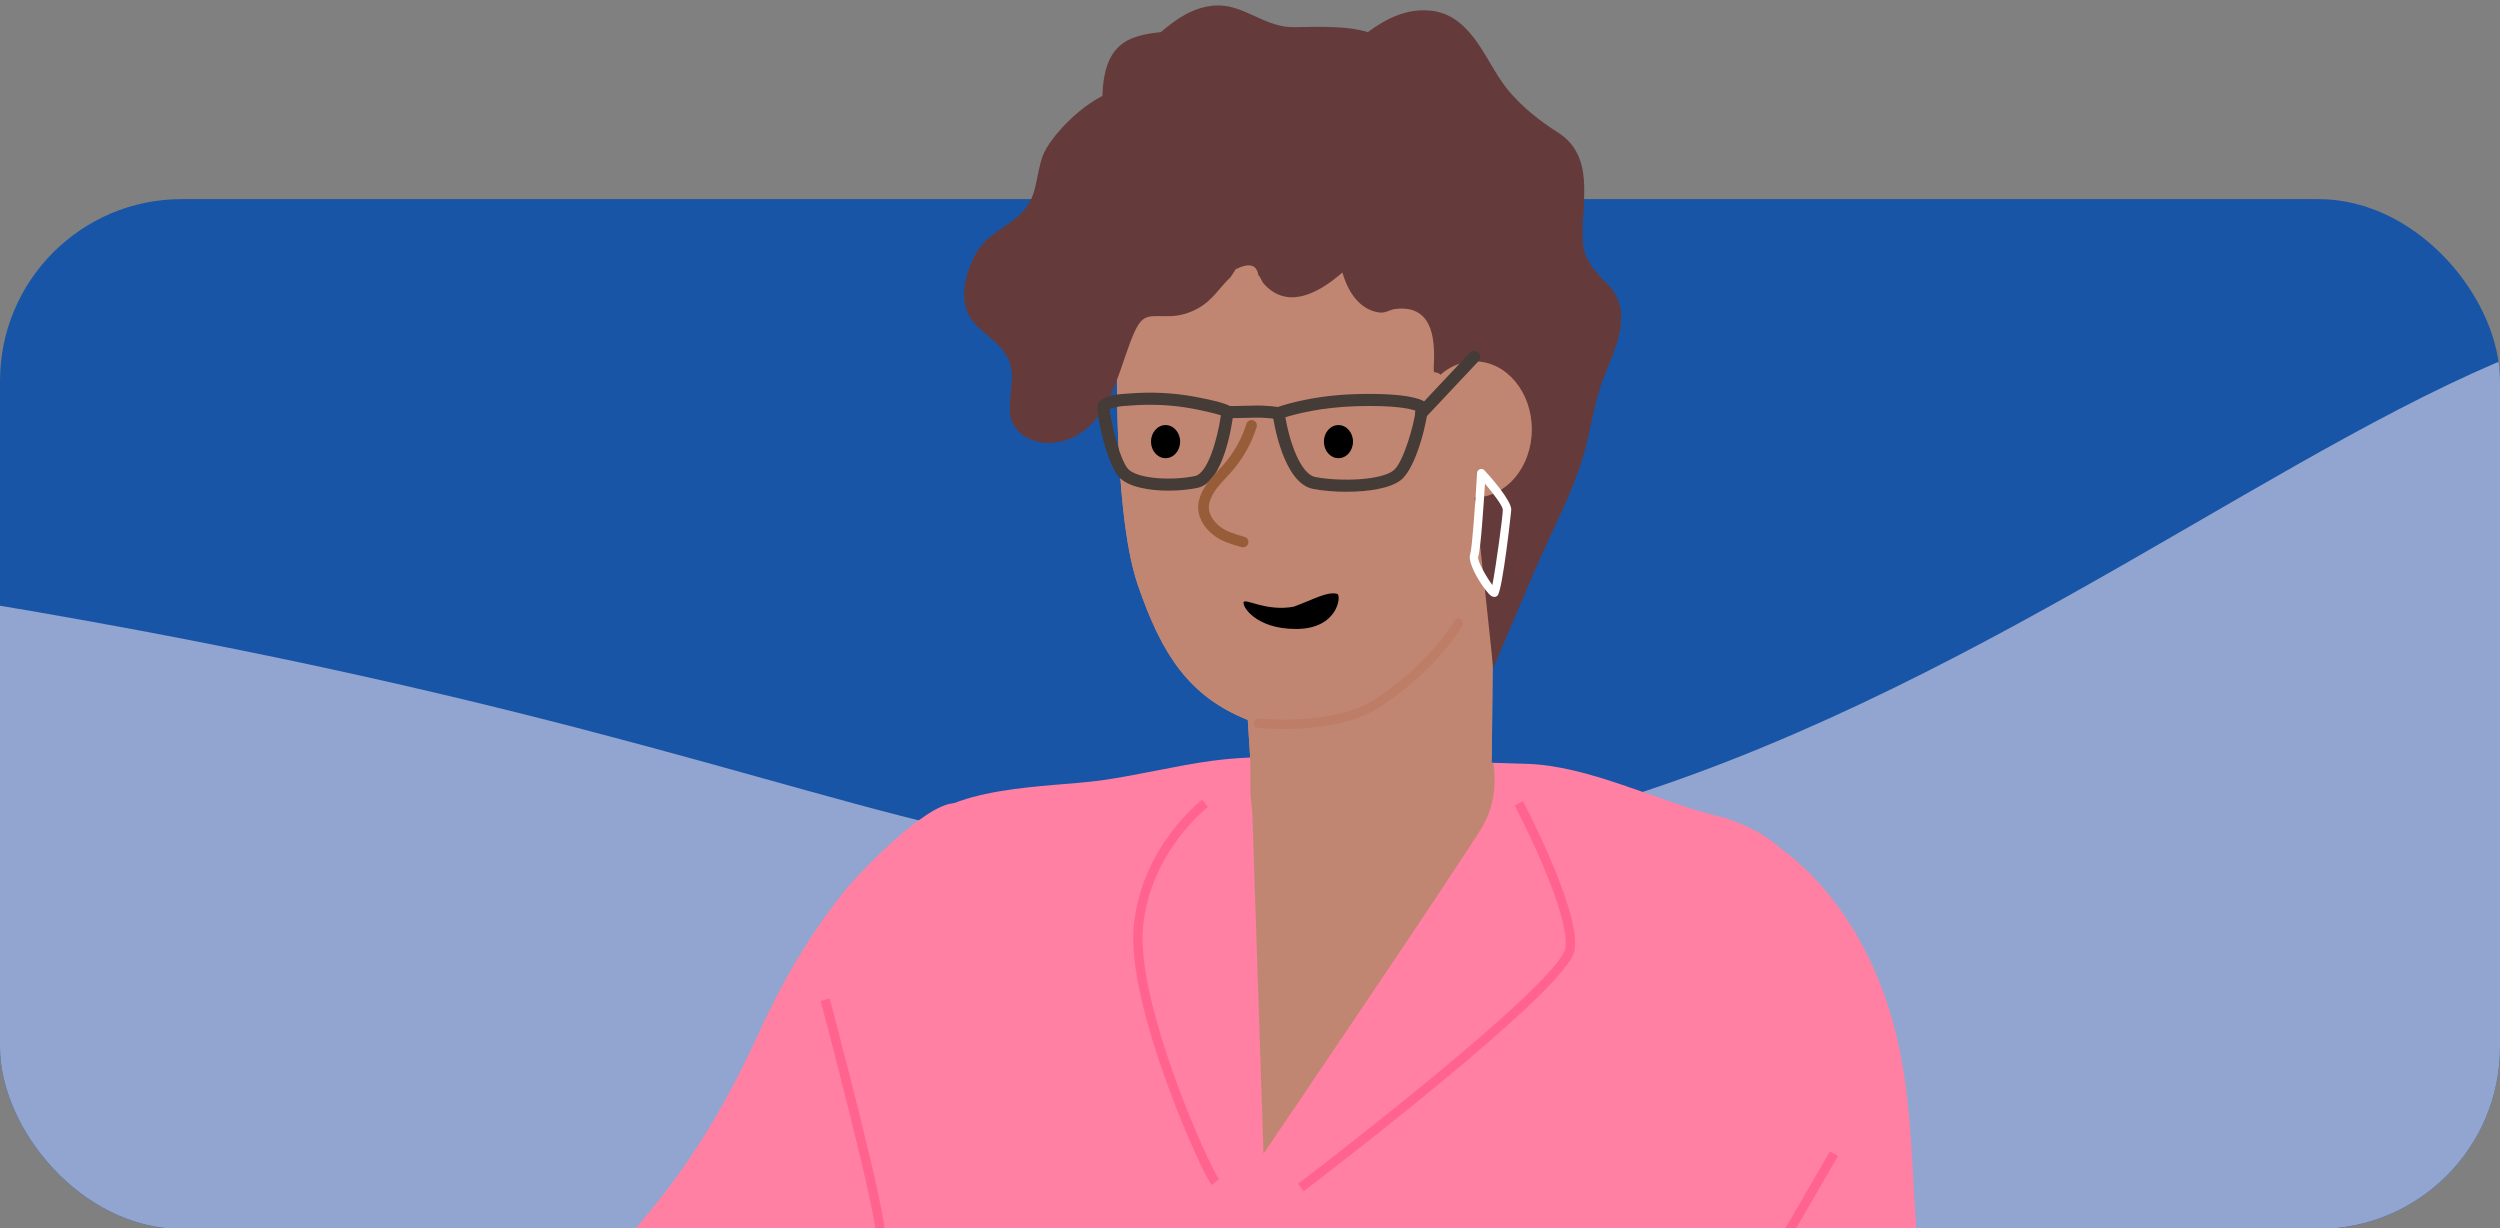 <?xml version="1.0" encoding="UTF-8"?>
<svg id="Layer_1" xmlns="http://www.w3.org/2000/svg" xmlns:xlink="http://www.w3.org/1999/xlink" viewBox="0 0 1074.76 528.05">
  <rect x="0" y="0" width="1074.76" height="528.05" fill="#808080" stroke="none"/>
  <defs>
    <style>
      .cls-1 {
        opacity: .49;
      }

      .cls-1, .cls-2, .cls-3, .cls-4, .cls-5, .cls-6, .cls-7 {
        fill: none;
      }

      .cls-1, .cls-3, .cls-4, .cls-5, .cls-6, .cls-7 {
        stroke-miterlimit: 10;
      }

      .cls-1, .cls-3, .cls-7 {
        stroke-linecap: round;
      }

      .cls-1, .cls-5 {
        stroke: #67a9db;
        stroke-width: .63px;
      }

      .cls-8 {
        fill: #fff;
      }

      .cls-9 {
        fill: #643b3a;
      }

      .cls-10 {
        clip-path: url(#clippath-1);
      }

      .cls-3, .cls-6 {
        stroke-width: 4px;
      }

      .cls-3, .cls-7 {
        stroke: #bd7d67;
      }

      .cls-11 {
        fill: #91a5d0;
      }

      .cls-4 {
        stroke: #c9c9c9;
        stroke-width: .12px;
      }

      .cls-12 {
        fill: #ff80a3;
      }

      .cls-5 {
        opacity: .52;
      }

      .cls-13 {
        fill: #453b37;
      }

      .cls-14 {
        fill: #1955a6;
      }

      .cls-6 {
        stroke: #ff638e;
      }

      .cls-15 {
        fill: #c18671;
      }

      .cls-16 {
        fill: #975d39;
      }

      .cls-7 {
        stroke-width: .75px;
      }

      .cls-17 {
        clip-path: url(#clippath);
      }
    </style>
    <clipPath id="clippath">
      <path class="cls-2" d="M-210.72,266.48c31.31-29.33,79.85-27.91,203.82-7.25,253.21,42.19,355.2,87.01,448.27,103.57,376.07,66.94,627.31-323.65,791.74-207.62,71.23,50.27,84.46,166.19,73.43,237.37-17.14,110.61-102.64,180.01-148.67,214.78-323.07,243.98-997.34,408.72-1276.66,94.57-119.11-133.97-167.92-364.24-91.93-435.42Z"/>
    </clipPath>
    <clipPath id="clippath-1">
      <rect class="cls-2" y="85.59" width="1074.76" height="442.73" rx="78.18" ry="78.18"/>
    </clipPath>
  </defs>
  <rect class="cls-14" y="85.59" width="1074.76" height="442.73" rx="78.18" ry="78.18"/>
  <g class="cls-17">
    <rect class="cls-11" y="85.59" width="1074.76" height="442.73" rx="78.18" ry="78.18"/>
  </g>
  <path class="cls-5" d="M361.4,514.47c14.05,15.17,47.23,22.39,57.57-4.22,0,0-13.65,7.09-21.62-6.09-7.96-13.18-14.41-59.07,6.07-56.04,0,0-2.63-9.1-15.54-4.93"/>
  <circle class="cls-4" cx="455.6" cy="476.9" r="6.91"/>
  <line class="cls-1" x1="529.36" y1="460.67" x2="544.98" y2="457.23"/>
  <g class="cls-10">
    <g>
      <path class="cls-15" d="M480.87,133.48c-.61,3.47-3.27,84.43,8.3,118.02,10.31,30.07,22.09,47.94,47.25,58.01,44.17,17.69,77.03,4.84,102.11-31.11.64-.12,1.17-.46,1.62-1.08l2.34-3.68s17.1-50.76,19.88-73.21c2.27-17.89,3.79-35.68,2.76-53.75-1.97-35.46-13.27-72.64-43.13-94.48-22.96-16.83-50.58-16.89-77.4-9.71-9.83,2.62-17.99,6.61-24.66,12.32-22.44,19.29-34.12,49.56-39.07,78.68Z"/>
      <path class="cls-15" d="M641.95,256.23l-.6,67.6c-.21,23.09-15.43,43.36-37.55,50l-6.42,1.92c-16.82,5.04-35.04,1.38-48.6-9.77h0c-12.32-10.13-11.35-22.21-11.19-38.16l-3.8-59.44,108.16-12.15Z"/>
      <path class="cls-12" d="M444.35,391.51c-4.7-8.54-10.12-17.02-17.1-23.91-4.25-4.2-11.93-22.47-17.35-22.23-12.28.54-40.34,29.53-47.32,38.28-14.49,18.17-26.29,38.38-35.92,59.5-12.21,26.77-25.88,50.99-44.37,74.01-12.52,15.58-25.63,30.65-37.71,46.54-7.6-4.31-15.46-7.71-23.91-9.33-2.32,7.84-5.15,15.62-8.25,23.46-4.35,10.97-8.8,21.98-11.56,33.48-3.57,14.89-2.76,29.06-1.09,44.13,1.23,11.08,2.67,22.11.89,33,11.06,1.58,24.87-.61,34.92,3.33,9.45,3.7,15.45,12.35,25.44,15.13,9.81,2.73,20.69,2.03,30.76,2.03,19.7,0,40.22-1.06,58.73-8.45,19.06-7.61,32.11-21.69,42.59-38.96,13.09-21.55,24.08-44.6,33.9-67.8,9.37-22.14,17.45-44.82,24.13-67.92,6.26-21.65,13.16-44.62,14.42-67.24,1.34-24.07-9.89-46.48-21.22-67.06Z"/>
      <path class="cls-12" d="M736.15,742.2c5.48,11.02,3.11,22.47,6.93,33.6.74,2.15,1.77,4.13,2.97,6.01,19-5.78,42.25-5.24,59.37-6.85,28.89-2.71,44.91-22.86,68.83-35.81-.52-1.97-1.11-3.94-1.89-5.89-5.25-13.17-17.44-19.25-17.45-34.93,0-11.63,1.59-23.03.8-34.72-1.72-25.38-10.23-47.64-19.48-71.02-18.96-47.9-8.65-102.57-22.18-152.19-10.36-38.02-33.9-73.66-71.69-88.54-1.22-.48-2.76-.89-3.73,0-1.69,1.55.61,4.12,2.65,5.19,1.58.83,29.24,17.57,28.56,17.98-31.27,19.68-64.09,43.39-79.69,77.68-8.59,18.87-15.01,38.85-22.22,58.27-6.46,17.42-16.39,36.24-14.81,55.31,1.42,17.03,10.93,31.87,18.99,46.44,10.67,19.29,16.44,39.98,23.75,60.63,6.2,17.51,14.48,32.68,25.77,47.46,5.21,6.83,10.67,13.67,14.52,21.4Z"/>
      <path class="cls-9" d="M690.97,122.11c-6.33-6.42-10.58-10.86-10.7-20.28-.21-15.55,5.48-34.77-10.6-44.94-7.48-4.73-15.06-10.69-20.97-17.72-6.48-7.72-10.09-17.17-16.63-24.81-4.81-5.61-10.17-9.26-17.79-9.85-9.92-.78-18.56,3.6-26.24,9.3-10.77-3.42-28.25-1.88-33.43-2.17-12.02-.67-20.59-10.19-32.67-9.24-8.99.7-16.29,5.75-22.94,11.43-4.59.36-9.2,1.3-12.86,2.86-9.73,4.16-11.87,14.43-12.22,24.53-10.17,5.35-19.53,14.9-24.13,22.66-4.26,7.19-3.21,16.98-7.79,24.22-5.45,8.62-16.73,11.19-22.02,20.31-3.99,6.87-7.01,16.27-4.6,24.17,2.53,8.29,10.58,11.36,15.55,17.68,5.73,7.29,4.03,12.82,3.43,21.09-.28,3.89-.58,7.85,1.49,11.37,3.65,6.22,11.34,8.35,18.08,7.41,14.14-1.96,21.23-14,26-26.18,2.56-6.52,4.45-13.29,7.15-19.75,4.21-10.04,6.67-8.07,16.22-8.31,4.12-.1,8.14-1.35,11.73-3.33,6.26-3.46,9.09-8.77,14-13.41.74-1.14,1.49-2.28,2.23-3.42,5.78-2.85,9.01-2,9.71,2.56.96.77,1.37,2.61,2.29,3.64,9.76,10.93,22.61,5.01,33.85-4.78,2.42,8.44,7.39,15.97,15.72,17.17,2.91.42,4.51-1.22,7.18-1.52,15.1-1.66,16.96,11.35,16.43,23.48-.29,6.65-.03,1.44,4.11,5.93,1.65,3.19,2.21,6.48,3.49,9.29,4.17-2.92,10.94-2.97,15.38-1.16,8.27,3.37,11.12,12.48,11.31,20.66.27,12.23-6.76,15.44-16.81,22.84.99,6.34,8.01,73.24,8.01,73.24,5.75-13.54,11.51-27.07,17.27-40.61,6.65-15.62,14.83-30.62,20.25-46.75,4.25-12.64,5.16-25.08,9.96-37.51,5.09-13.15,13.21-28.27,1.53-40.12Z"/>
      <path class="cls-12" d="M777.46,384.28c-5.5-19.11-21.62-28.92-39.99-33.65-26.07-6.71-54.66-21.49-81.36-22.27-30.1-.87-60.2-1.79-90.29-2.62-14.89-.41-29.72-.7-44.52,1.3-16.23,2.19-32.13,6.28-48.36,8.51-22.28,3.06-66.66,1.8-80.84,22.77-6.81,10.08-15.91,21.84-14.2,35.08-1.49,22.11.5,44.98,1.82,67.07,3.22,53.99,29.79,108.93,9.7,159.97-42.06,106.84-.04,109.09-.04,109.09,0,0,95.5,34.15,135.57,33,31.51-.91,62.91-3.91,94.16-7.86,15.31-1.93,32.88-7.3,48.23-6.73,13.63.51,39.16,21.13,51.56,15.06,9.02-4.41,5.42-19.48,4.14-27-3.15-18.46,18.43-45.39,29.46-63.16,12.56-20.24-15.31-37.98-9.01-61.28,6.94-25.7,8-46.91,10.68-73.27,2.74-26.99,9.22-41.71,15.89-67.93,5.96-23.43,14.33-61.95,7.39-86.07Z"/>
      <path class="cls-15" d="M537.59,325.44l5.59,170.56s87.36-128.72,94.54-141.38c7.17-12.66,4.23-26.67,4.23-26.67l-59.57-8.11-44.79,5.6Z"/>
      <path class="cls-15" d="M63.98,563.33c-.58-.52-1.27-.94-1.93-1.35-15.01-9.49-22.75-26.79-33.53-40.9-2.44-3.2-5.16-6.33-8.71-8.23-3.33-1.78-7.19-2.36-10.97-2.33-13.38.09-25.81,7.3-39.15,8.34-4.36.34-8.8.02-13.05,1.02-6.62,1.56-13.28,8.39-7.95,15.01,1.62,2.01,3.77,3.52,5.44,5.49,4.31,5.08,4.78,12.27,5.54,18.89.76,6.62,2.47,13.94,8.06,17.57,2.74,1.78,6.06,2.4,9.29,2.91,16.55,2.61,33.4,3.29,50.11,2.04,1.1-.08,2.34-.25,2.98-1.14.84-1.16.07-2.92-1.19-3.59-1.26-.67-2.79-.55-4.2-.33,6.97-7.76,13.42-15.98,19.29-24.6,4.83,5.83,10.6,10.89,17.01,14.93.98.62,2.2,1.22,3.23.71,1.14-.57,1.29-2.24.65-3.34-.24-.42-.56-.78-.92-1.11Z"/>
      <path class="cls-13" d="M502.33,210.93c-8.12,0-16.55-1.45-20.62-5.23-5.76-5.35-10.04-26.81-9.89-30.77.02-.48.07-1.76,1.14-2.61,3.18-2.53,8.11-2.86,11.71-3.11l1.19-.08c9.46-.73,18.91-.24,28.09,1.48,16.77,3.14,16.58,4.78,16.33,6.85h0c-.6,4.97-4.19,29.85-15.38,32.25-3.54.76-8,1.22-12.56,1.22ZM477.02,175.87c.25,4.85,4.48,22.52,8.23,26.02,4.37,4.06,18.93,4.8,28.54,2.74,5.32-1.14,9.53-15.39,11.08-26.08-2.65-.87-8.67-2.22-11.89-2.82-8.73-1.64-17.73-2.11-26.72-1.41l-1.24.09c-2.55.17-5.92.4-8,1.46ZM527.69,177.15h.05-.05Z"/>
      <path class="cls-13" d="M549.66,180.24c-.14,0-.28,0-.42-.03-.05-.01-5.19-.84-10.47-.64-5.69.2-11.09.18-11.09.18-1.44,0-2.6-1.18-2.59-2.61,0-1.43,1.17-2.59,2.6-2.59,0,0,.03,0,.53,0,1.46,0,5.82-.02,10.37-.18,5.82-.23,11.27.66,11.5.7,1.42.23,2.38,1.57,2.15,2.99-.21,1.28-1.31,2.18-2.57,2.18Z"/>
      <path class="cls-6" d="M378.34,652.39s-1.83-115.31,0-121.15-23.6-101.44-23.6-101.44"/>
      <path class="cls-6" d="M559.24,510.52s113.43-86.21,115.76-102.6c2.33-16.38-22.06-62.55-22.06-62.55"/>
      <path class="cls-6" d="M522.49,508.15c-4.44-5.51-36.32-76.45-33.09-109.92,3.22-33.46,28.66-52.86,28.66-52.86"/>
      <polyline class="cls-6" points="724.19 683.66 738.73 581.57 788.44 496"/>
      <path class="cls-7" d="M541.14,310.89s32.35,3.61,51.2-8.7c24.09-15.74,34.57-34.24,34.57-34.24"/>
      <ellipse class="cls-15" cx="633.94" cy="184.6" rx="24.6" ry="29.26"/>
      <path class="cls-13" d="M578.98,211.42c-5.22,0-10.33-.45-14.38-1.21-13.03-2.43-17.1-29.18-17.52-32.22l-.28-2.04,1.92-.74c.54-.21,13.55-5.15,34.12-5.78,22.18-.64,28.28,2.33,29.63,3.26,1.24.85,1.29,2.28,1.31,2.75.15,4.12-4.71,25.44-11.43,30.85-4.59,3.7-14.15,5.11-23.37,5.11ZM552.57,179.4c1.73,10.09,6.4,24.47,12.98,25.69,11.27,2.09,28.38,1.31,33.54-2.85,4.42-3.55,9.03-20.73,9.47-25.69-2.23-.8-8.9-2.42-25.55-1.92-15.15.46-26.15,3.41-30.44,4.76Z"/>
      <path class="cls-13" d="M611.02,180.24c-.64,0-1.28-.23-1.78-.71-1.05-.98-1.1-2.63-.11-3.68l22.75-24.21c.98-1.05,2.64-1.1,3.68-.11,1.05.98,1.1,2.63.11,3.68l-22.75,24.21c-.51.55-1.2.82-1.9.82Z"/>
      <path class="cls-8" d="M642.42,256.62c-.43,0-.91-.13-1.41-.48-2.43-1.65-10.53-13.67-8.96-17.98.83-2.28,2.26-22.58,2.96-34.84.04-.73.52-1.37,1.21-1.61.69-.25,1.46-.06,1.95.48,2.7,2.94,11.53,12.87,11.53,16.95,0,.32-3.73,35.01-5.96,36.98-.33.29-.79.5-1.33.5ZM638.39,207.94c-.58,9.5-1.87,28.61-2.91,31.47-.42,1.74,3.57,8.77,6.09,12.08,1.49-7.5,4.5-29.46,4.5-32.36,0-1.44-3.59-6.41-7.67-11.2Z"/>
      <path class="cls-16" d="M534.4,235.31c-.22,0-.43-.03-.65-.09l-.79-.23c-3.75-1.1-7.64-2.23-11.02-4.76-4.76-3.56-7.23-8.42-6.79-13.31.07-.76.21-1.52.41-2.26,1.4-5.12,4.89-8.88,8.26-12.52,1.17-1.27,2.33-2.52,3.38-3.82,3.93-4.86,6.83-10.29,8.64-16.13.38-1.22,1.66-1.91,2.87-1.52,1.21.38,1.89,1.66,1.52,2.87-1.98,6.4-5.16,12.34-9.46,17.66-1.11,1.37-2.34,2.71-3.58,4.05-3.14,3.38-6.1,6.58-7.2,10.61-.13.47-.23.96-.27,1.45-.42,4.66,3.33,8.01,4.97,9.23,2.72,2.03,6.04,3.01,9.56,4.03l.81.23c1.22.36,1.91,1.64,1.55,2.85-.29,1-1.21,1.65-2.2,1.65Z"/>
      <ellipse cx="501.08" cy="189.86" rx="6.26" ry="7.12"/>
      <ellipse cx="575.4" cy="189.86" rx="6.26" ry="7.12"/>
      <path d="M534.69,258.78c.96-1.46,9.98,4.2,21.52,2.03,8.57-3.15,14.48-6.69,18.69-5.49,1.83.69.35,14.99-17.52,15.08-17.87.09-23.66-10.17-22.7-11.63Z"/>
    </g>
  </g>
  <path class="cls-15" d="M480.87,133.48c-.61,3.47-3.27,84.43,8.3,118.02,10.31,30.07,22.09,47.94,47.25,58.01,44.17,17.69,77.03,4.84,102.11-31.11.64-.12,1.17-.46,1.62-1.08l2.34-3.68s17.1-50.76,19.88-73.21c2.27-17.89,3.79-35.68,2.76-53.75-1.97-35.46-13.27-72.64-43.13-94.48-22.96-16.83-50.58-16.89-77.4-9.71-9.83,2.62-17.99,6.61-24.66,12.32-22.44,19.29-34.12,49.56-39.07,78.68Z"/>
  <path class="cls-15" d="M641.95,256.23l-.6,67.6c-.21,23.09-15.43,43.36-37.55,50l-6.42,1.92c-16.82,5.04-35.04,1.38-48.6-9.77h0c-12.32-10.13-11.35-22.21-11.19-38.16l-3.8-59.44,108.16-12.15Z"/>
  <path class="cls-9" d="M690.97,122.11c-6.33-6.42-10.58-10.86-10.7-20.28-.21-15.55,5.48-34.77-10.6-44.94-7.48-4.73-15.06-10.69-20.97-17.72-6.48-7.72-10.09-17.17-16.63-24.81-4.81-5.61-10.17-9.26-17.79-9.85-9.92-.78-18.56,3.6-26.24,9.3-10.77-3.42-28.25-1.88-33.43-2.17-12.02-.67-20.59-10.19-32.67-9.24-8.99.7-16.29,5.75-22.94,11.43-4.59.36-9.2,1.3-12.86,2.86-9.73,4.16-11.87,14.43-12.22,24.53-10.17,5.35-19.53,14.9-24.13,22.66-4.26,7.19-3.21,16.98-7.79,24.22-5.45,8.62-16.73,11.19-22.02,20.31-3.99,6.87-7.01,16.27-4.6,24.17,2.53,8.29,10.58,11.36,15.55,17.68,5.73,7.29,4.03,12.82,3.43,21.09-.28,3.89-.58,7.85,1.49,11.37,3.65,6.22,11.34,8.35,18.08,7.41,14.14-1.96,21.23-14,26-26.18,2.56-6.52,4.45-13.29,7.15-19.75,4.21-10.04,6.67-8.07,16.22-8.31,4.12-.1,8.14-1.35,11.73-3.33,6.26-3.46,9.09-8.77,14-13.41.74-1.14,1.49-2.28,2.23-3.42,5.78-2.85,9.01-2,9.71,2.56.96.77,1.37,2.61,2.29,3.64,9.76,10.93,22.61,5.01,33.85-4.78,2.42,8.44,7.39,15.97,15.72,17.17,2.91.42,4.51-1.22,7.18-1.52,15.1-1.66,16.96,11.35,16.43,23.48-.29,6.65-.03,1.44,4.11,5.93,1.65,3.19,2.21,6.48,3.49,9.29,4.17-2.92,10.94-2.97,15.38-1.16,8.27,3.37,11.12,12.48,11.31,20.66.27,12.23-6.76,15.44-16.81,22.84.99,6.34,8.01,73.24,8.01,73.24,5.75-13.54,11.51-27.07,17.27-40.61,6.65-15.62,14.83-30.62,20.25-46.75,4.25-12.64,5.16-25.08,9.96-37.51,5.09-13.15,13.21-28.27,1.53-40.12Z"/>
  <path class="cls-13" d="M502.33,210.93c-8.12,0-16.55-1.45-20.62-5.23-5.76-5.35-10.04-26.81-9.89-30.77.02-.48.07-1.76,1.14-2.61,3.18-2.53,8.11-2.86,11.71-3.11l1.19-.08c9.46-.73,18.91-.24,28.09,1.48,16.77,3.14,16.58,4.78,16.33,6.85h0c-.6,4.97-4.19,29.85-15.38,32.25-3.54.76-8,1.22-12.56,1.22ZM477.02,175.87c.25,4.85,4.48,22.52,8.23,26.02,4.37,4.06,18.93,4.8,28.54,2.74,5.32-1.14,9.53-15.39,11.08-26.08-2.65-.87-8.67-2.22-11.89-2.82-8.73-1.64-17.73-2.11-26.72-1.41l-1.24.09c-2.55.17-5.92.4-8,1.46ZM527.69,177.15h.05-.05Z"/>
  <path class="cls-13" d="M549.66,180.24c-.14,0-.28,0-.42-.03-.05-.01-5.19-.84-10.47-.64-5.69.2-11.09.18-11.09.18-1.44,0-2.6-1.18-2.59-2.61,0-1.43,1.17-2.59,2.6-2.59,0,0,.03,0,.53,0,1.46,0,5.82-.02,10.37-.18,5.82-.23,11.27.66,11.5.7,1.42.23,2.38,1.57,2.15,2.99-.21,1.28-1.31,2.18-2.57,2.18Z"/>
  <path class="cls-3" d="M541.14,310.89s32.35,3.61,51.2-8.7c24.09-15.74,34.57-34.24,34.57-34.24"/>
  <ellipse class="cls-15" cx="633.94" cy="184.6" rx="24.6" ry="29.26"/>
  <path class="cls-13" d="M578.98,211.42c-5.22,0-10.33-.45-14.38-1.21-13.03-2.43-17.1-29.18-17.52-32.22l-.28-2.04,1.92-.74c.54-.21,13.55-5.15,34.12-5.78,22.18-.64,28.28,2.33,29.63,3.26,1.24.85,1.29,2.28,1.31,2.75.15,4.12-4.71,25.44-11.43,30.85-4.59,3.7-14.15,5.11-23.37,5.11ZM552.57,179.4c1.73,10.09,6.4,24.47,12.98,25.69,11.27,2.09,28.38,1.31,33.54-2.85,4.42-3.55,9.03-20.73,9.47-25.69-2.23-.8-8.9-2.42-25.55-1.92-15.15.46-26.15,3.41-30.44,4.76Z"/>
  <path class="cls-13" d="M611.02,180.24c-.64,0-1.28-.23-1.78-.71-1.05-.98-1.1-2.63-.11-3.68l22.75-24.21c.98-1.05,2.64-1.1,3.68-.11,1.05.98,1.1,2.63.11,3.68l-22.75,24.21c-.51.55-1.2.82-1.9.82Z"/>
  <path class="cls-8" d="M642.42,256.62c-.43,0-.91-.13-1.41-.48-2.43-1.65-10.53-13.67-8.96-17.98.83-2.28,2.26-22.58,2.96-34.84.04-.73.52-1.37,1.21-1.61.69-.25,1.46-.06,1.95.48,2.7,2.94,11.53,12.87,11.53,16.95,0,.32-3.73,35.01-5.96,36.98-.33.29-.79.5-1.33.5ZM638.39,207.94c-.58,9.5-1.87,28.61-2.91,31.47-.42,1.74,3.57,8.77,6.09,12.08,1.49-7.5,4.5-29.46,4.5-32.36,0-1.44-3.59-6.41-7.67-11.2Z"/>
  <path class="cls-16" d="M534.4,235.31c-.22,0-.43-.03-.65-.09l-.79-.23c-3.75-1.1-7.64-2.23-11.02-4.76-4.76-3.56-7.23-8.42-6.79-13.31.07-.76.21-1.52.41-2.26,1.4-5.12,4.89-8.88,8.26-12.52,1.17-1.27,2.33-2.52,3.38-3.82,3.93-4.86,6.83-10.29,8.64-16.13.38-1.22,1.66-1.91,2.87-1.52,1.21.38,1.89,1.66,1.52,2.87-1.98,6.4-5.16,12.34-9.46,17.66-1.11,1.37-2.34,2.71-3.58,4.05-3.14,3.38-6.1,6.58-7.2,10.61-.13.47-.23.96-.27,1.45-.42,4.66,3.33,8.01,4.97,9.23,2.72,2.03,6.04,3.01,9.56,4.03l.81.23c1.22.36,1.91,1.64,1.55,2.85-.29,1-1.21,1.65-2.2,1.65Z"/>
  <ellipse cx="501.08" cy="189.86" rx="6.26" ry="7.12"/>
  <ellipse cx="575.4" cy="189.86" rx="6.26" ry="7.12"/>
  <path d="M534.69,258.78c.96-1.46,9.98,4.2,21.52,2.03,8.57-3.15,14.48-6.69,18.69-5.49,1.83.69.35,14.99-17.52,15.08-17.87.09-23.66-10.17-22.7-11.63Z"/>
</svg>